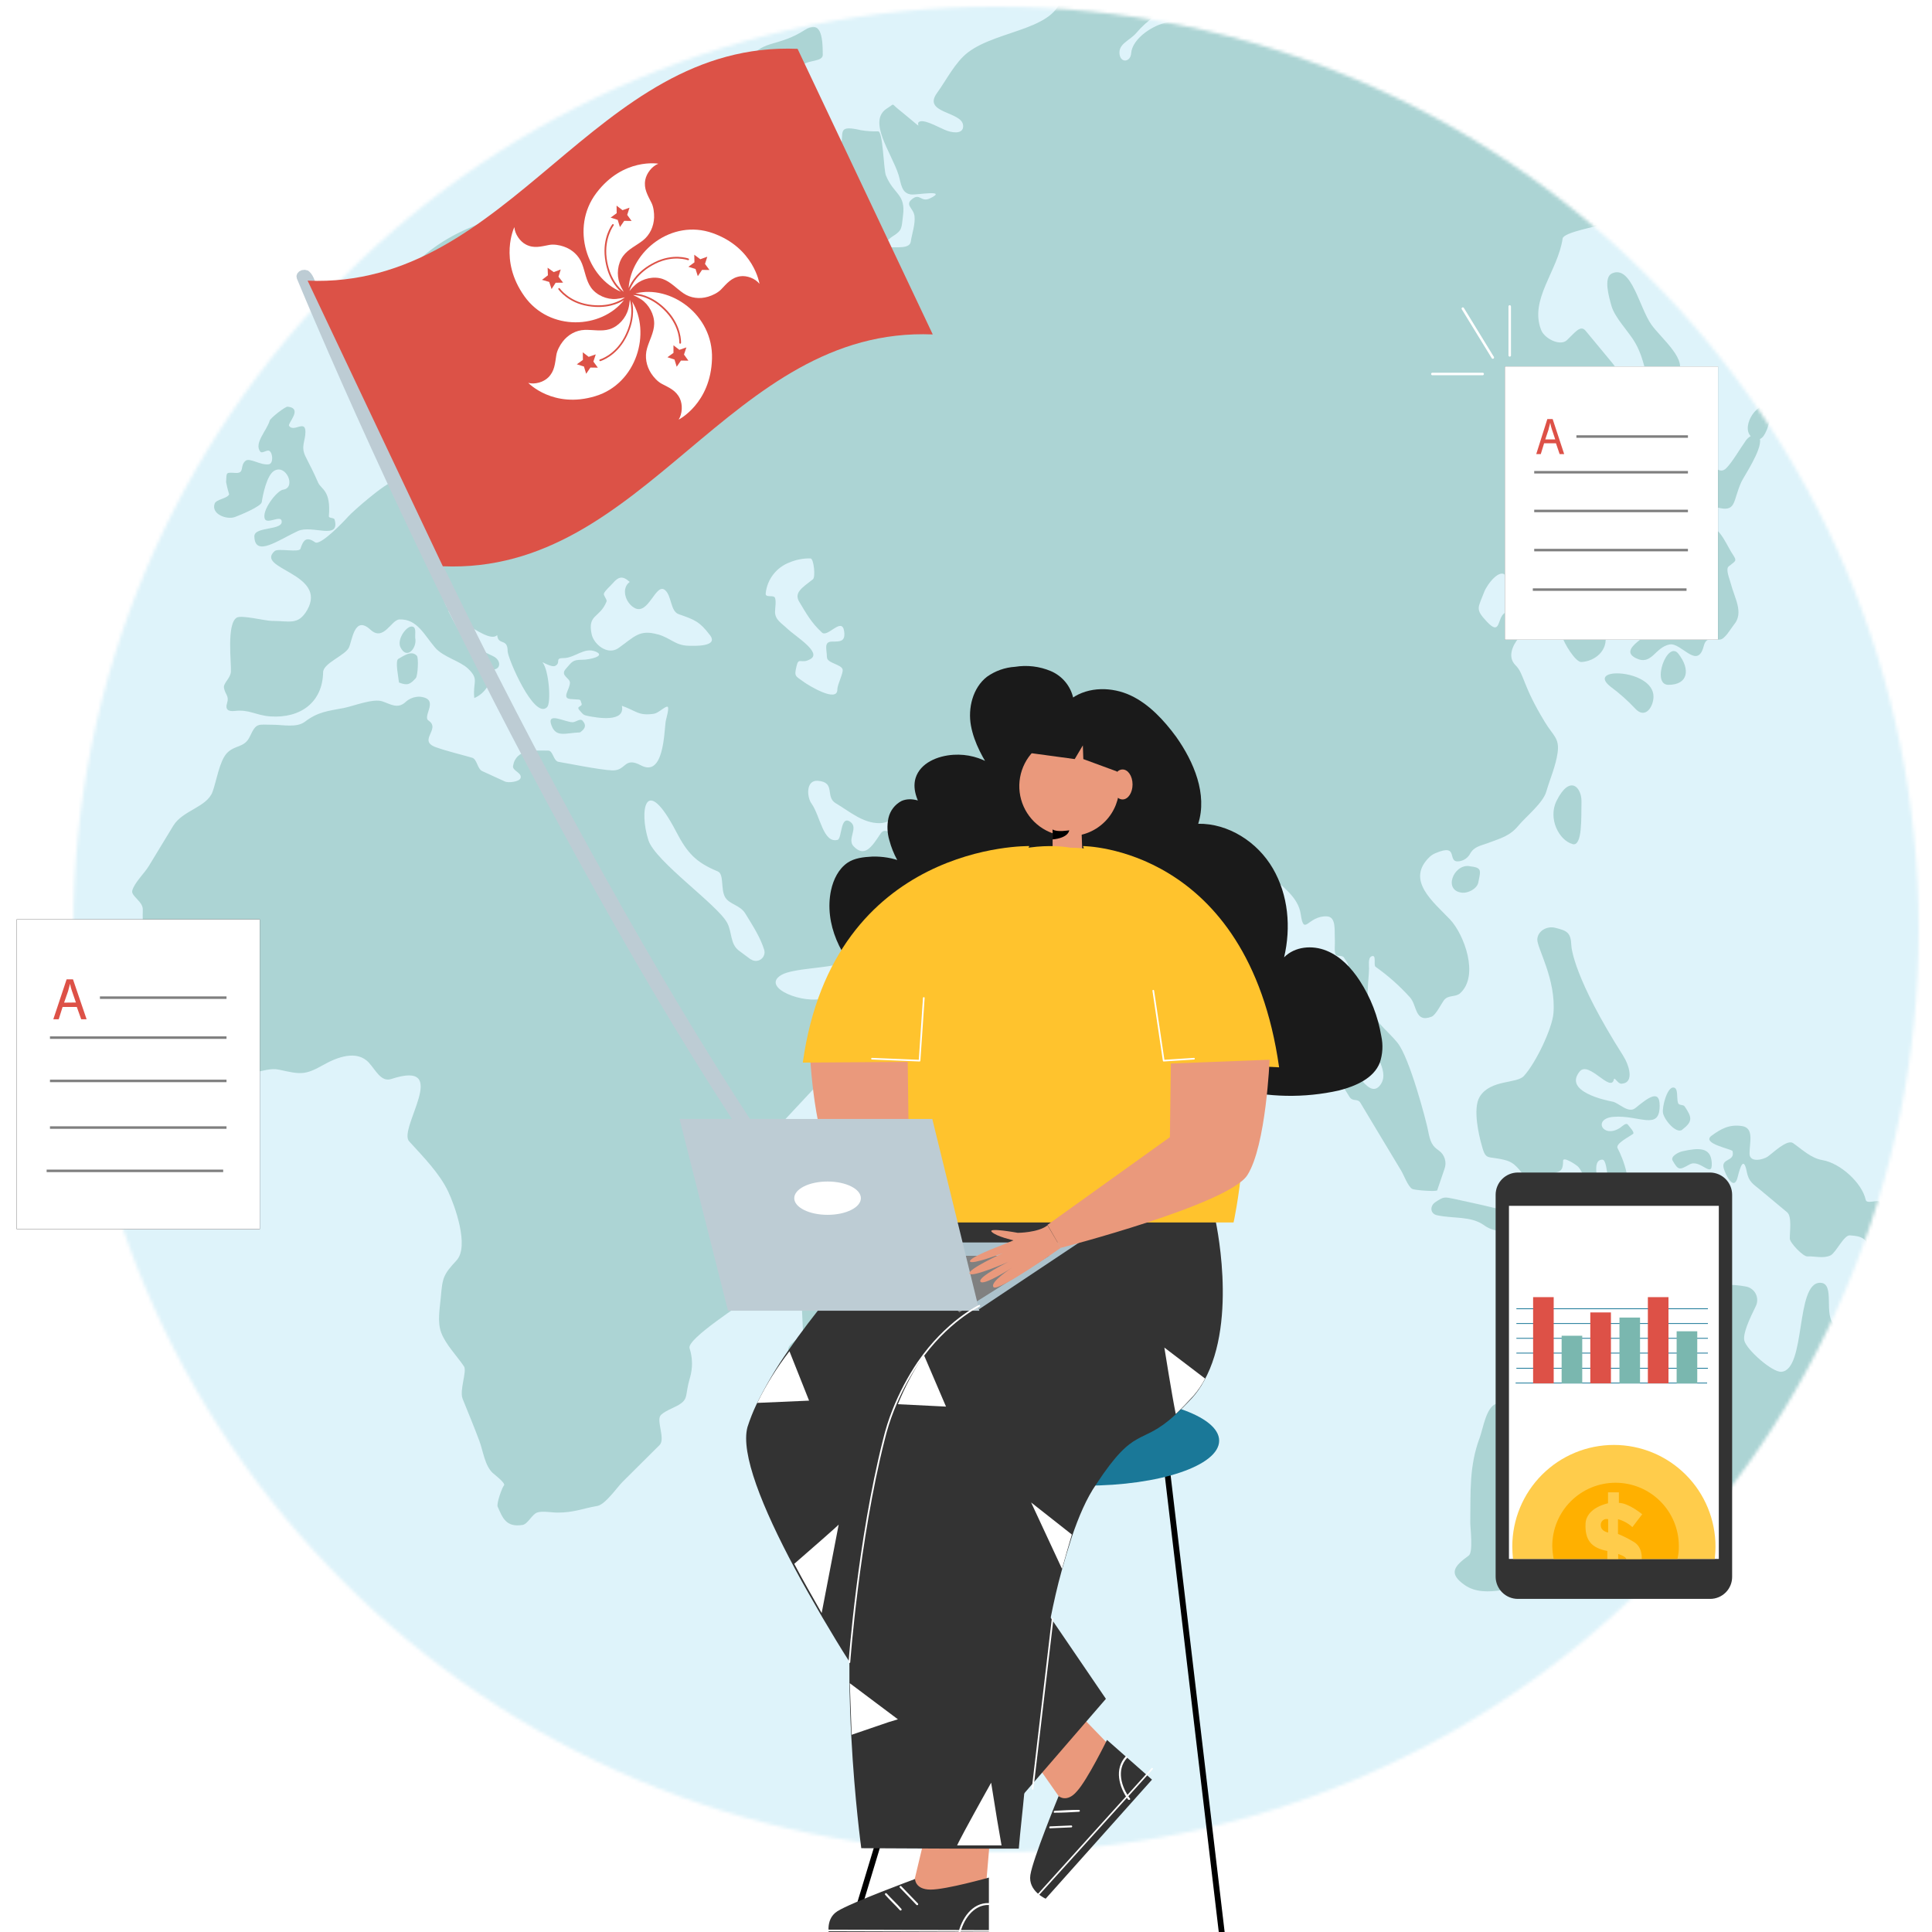 <svg xmlns="http://www.w3.org/2000/svg" width="580" height="580" viewBox="0 0 580 580" fill="none"><g clip-path="url(#clip0_5822_23963)"><g clip-path="url(#clip1_5822_23963)"><mask id="mask0_5822_23963" style="mask-type:alpha" maskUnits="userSpaceOnUse" x="22" y="2" width="554" height="554"><path d="M299 556C451.983 556 576 431.983 576 279C576 126.017 451.983 2 299 2C146.017 2 22 126.017 22 279C22 431.983 146.017 556 299 556Z" fill="#DEF3FA"></path></mask><g mask="url(#mask0_5822_23963)"><path d="M666 -28H-314V582H666V-28Z" fill="#DEF3FA"></path><path opacity="0.5" d="M572.1 379.07C568.86 376.41 567.32 375.21 565.67 371.44C565.33 370.66 563.56 368.01 564.49 367.55C566.08 366.77 567.12 366.96 566.34 365.27C565.88 364.27 565.14 361.36 564.24 360.74C563.34 360.12 560.4 361.57 560.09 360.17C558.99 355.12 552.47 349.17 547.09 348.27C543.7 347.7 541.09 345.13 538.29 343.17C536.49 341.93 532.29 346.11 530.64 347.25C529.4 348.1 525.25 349.2 525.22 346.32C525.22 342.93 526.67 338.61 522.93 338.05C519.19 337.49 516.71 338.84 513.82 340.95C510.61 343.3 519.95 344.95 520.12 345.56C520.94 348.85 516.58 347.56 517.48 350.78C518.01 352.64 520.56 357.91 521.68 353.3C522.38 350.41 523.46 346.96 524.39 351.75C525 354.85 526.24 355.38 528.73 357.45L536.5 363.93C538.03 365.2 537.25 369.93 537.32 371.87C537.37 373.13 541.32 377.25 542.55 377.18C544.84 377.07 547.39 377.91 549.55 376.87C551.17 376.06 553.55 370.75 555.33 370.87C558.98 371.05 560.71 371.87 561.17 375.67C561.67 379.86 561.11 380.67 564.74 382.58C568.37 384.49 570.37 386.58 574.28 385.17C577.4 384.07 573.16 379.9 572.16 379.08L572.1 379.07Z" fill="#7AB7AF"></path><path opacity="0.5" d="M561.44 441.12C561.57 440.32 563.27 440.37 563.63 439.65C566.11 434.79 560.29 429.29 558.63 424.1C558.08 422.38 554.37 421.99 553.53 420.41C552.69 418.83 553.94 413.85 553.79 412.91C553.454 411.339 553.297 409.736 553.32 408.13C553.82 399.13 554.2 400.21 550.73 397.62C547.26 395.03 551.13 385.1 546.41 385.1C538.9 385.1 542.25 411.17 534.8 411.82C532.06 412.05 524.37 405.21 523.67 402.5C523.14 400.4 525.24 395.89 527.1 392.12C527.387 391.544 527.535 390.909 527.532 390.266C527.53 389.622 527.377 388.988 527.085 388.415C526.793 387.841 526.372 387.344 525.853 386.963C525.335 386.582 524.734 386.327 524.1 386.22C519.811 385.39 515.385 385.61 511.2 386.86C506.99 388.03 506.09 387.58 504.7 391.61C503.09 396.26 502.7 401.42 498.76 398.49C496.93 397.13 500.36 392.74 498.34 391.68C490.62 387.68 483.46 400.74 476.02 405.27C475.14 405.81 475.89 408.43 475.97 409.34C476.13 411.41 474.74 412.6 473.56 414.34C472.5 415.87 465.95 414.59 463.56 415.59L449 421.49C446.1 422.68 445.24 428.86 444.22 431.6C441.01 440.18 441.52 447.85 441.39 457.1C441.39 458.7 442.31 465.99 440.93 466.99C436.51 470.21 434.72 472.35 439.73 475.85C446.1 480.3 455.73 475.48 463.51 475.48C468.22 475.48 466.36 471.21 472.19 470.88C477.04 470.584 481.815 469.532 486.34 467.76C492.46 465.13 495.12 483.17 498.23 481C499.235 480.218 500.396 479.661 501.634 479.366C502.873 479.071 504.16 479.045 505.41 479.29C510.41 480.5 500.32 483.15 500.27 485.6C500.18 489.54 503.92 484.38 507.04 486.78C509.38 488.58 503.25 500.88 507.73 499.95C510.94 499.28 512.73 503.62 514.07 505.18C514.3 505.45 515.07 505.69 515.2 506.01C515.98 508.12 513.5 512.54 513.2 514.75C512.97 516.38 512.85 520.48 513.66 521.29C514.31 521.94 521.44 519.77 522.34 519.21C527.53 515.9 525.88 508.44 528.65 506.49C530.81 504.98 534.52 506.03 536.09 504.96C539.25 502.81 543.09 494.64 544.59 492.26C547.77 487.11 548.51 483.86 554.33 482.39C557.23 481.66 561.26 470.39 562.69 467.73C565.19 463.11 565.5 458.61 566.33 453.37C567.33 447.23 560.43 447.37 561.43 441.13L561.44 441.12Z" fill="#7AB7AF"></path><path opacity="0.5" d="M431.38 357.56L433.69 350.78C434.018 349.818 434.027 348.776 433.715 347.808C433.404 346.841 432.788 346 431.96 345.41C429.96 344.03 429.36 342.9 428.68 339.24C428.21 336.76 423.2 317.55 419.53 313.04C416.83 309.72 413.98 307.81 411.9 304.04C409.71 300.04 410.9 295.2 411 290.71C411 289.96 410.67 287.64 411.65 287.14C413.41 286.24 412.23 289.74 412.96 290.24C416.725 292.902 420.183 295.974 423.27 299.4C425.47 301.76 424.68 307.21 429.79 305.21C431.03 304.72 432.68 301.35 433.49 300.27C434.75 298.6 436.96 299.43 438.34 298.18C444.16 292.9 439.53 280.54 435.34 276.06C430.34 270.76 421.74 264.18 429.34 257.11C429.827 256.688 430.381 256.35 430.98 256.11C438.28 253.01 434.15 259.11 438.05 258.56C438.738 258.468 439.396 258.215 439.967 257.82C440.539 257.426 441.01 256.901 441.34 256.29C442.51 254.14 444.55 253.89 446.67 253.1C450.67 251.58 453.21 251.03 455.88 247.82C458.11 245.15 463.22 241.05 464.19 237.69C465.29 233.9 467.09 229.84 467.61 225.93C468.2 221.59 466.31 220.93 463.79 216.78C456.96 205.6 457.62 202.34 454.96 199.7C452.51 197.27 454.04 193.8 455.9 191.54C456.691 190.567 457.617 189.712 458.65 189C459.115 188.65 459.463 188.168 459.649 187.617C459.834 187.065 459.848 186.47 459.689 185.911C459.53 185.351 459.205 184.853 458.757 184.481C458.309 184.11 457.759 183.883 457.18 183.83C454.88 183.63 452.35 183.5 451.54 184.14C449.44 185.8 450.49 191.03 446.36 186.62C442.79 182.81 443.7 182.62 445.57 177.7C446.51 175.25 450.45 170.32 452.1 172.95C453.54 175.23 451.46 184.53 456.03 179.95C457.3 178.68 459.11 175.77 461.27 176.13C464.27 176.62 463.4 180.82 463.6 183.13C463.83 185.7 466.6 183.65 468.4 184.57C472.31 186.57 468.4 188.99 468.93 190.92C469.46 193.05 473.01 198.84 474.73 198.74C478.83 198.53 482.88 195.23 481.88 190.54C481.41 188.38 481.56 185.08 479.3 184.09C477.184 183.17 475.347 181.711 473.97 179.86C471.97 177.2 471.84 177.95 471.97 174.98C472.05 172.35 475.62 171.13 475.74 168.98C475.74 168.35 474.52 166.78 474.22 166.24C473.71 165.33 474.82 165.04 475.01 164.06C475.45 161.82 474.58 158.51 476.84 158.11C487.14 156.3 487.56 150.69 488.96 146.59C491.26 139.9 490.51 132.48 490.72 125.46C490.85 121.27 486.65 112.14 484.01 108.96C481.37 105.78 478.65 102.52 476.01 99.3C474.46 97.42 472.84 99.83 470.39 102.13C468.39 104.01 463.72 101.69 462.69 99.13C459.01 89.96 467.69 81.4 469.11 71.6C469.39 69.74 479.61 67.93 481.63 67.31C483.49 66.75 485.38 65.01 487.02 63.98C488.66 62.95 492.19 61.53 492.97 63.38C494.02 65.85 492.1 68.69 494.4 68.94C499.79 69.53 501.06 66.52 504.8 62.51C508.54 58.5 501.71 60.82 498.9 56.22C495.41 50.48 499.61 38.5 506.07 40.22C508.31 40.83 506.73 45.94 509.07 46.62C513.43 47.87 512.93 47.35 515.36 43.51C517.55 40.05 516.96 39.97 515.08 36.28C513.2 32.59 518.76 31.23 519.65 32.95C521.1 35.75 518.91 39.38 519.07 42.29C519.29 46.42 511.3 67.05 511.6 71.29C511.75 73.43 510.33 77.73 511.53 79.5C513.74 82.71 515.93 85.93 518.14 89.13C522.2 95.06 525.97 108.31 531.81 103.92C535.54 101.13 531.95 94.6 532.02 89.92C532.02 88.55 531.52 85.7 532.11 84.43C532.9 82.71 535.91 82.57 534.95 80.43C534.35 79.13 531.69 75.29 531.95 73.92C532.27 72.32 535.63 71.69 534.35 70C532.88 68 530.7 64.74 528.81 62.51C526.772 59.983 525.225 57.097 524.25 54C523.02 49.74 523.33 49.85 527.5 48.76L532.24 47.53C533.36 47.23 532.39 44.21 533.1 43.46C535.53 40.84 537.83 46.06 539.91 45.46C549.42 42.55 547.42 29.87 556.79 21.19C561.04 17.19 557.32 15.52 551.62 14.45C548.33 13.83 543.13 11.27 542.86 7.99C542.59 4.71 547.06 4.68 545.73 1.67C544.63 -0.83 541.38 -6.61 545.03 -5.83C553.73 -3.98 558.22 1.57 566.62 2.34C567.32 2.4 568.02 -1.57 568.23 -2.31C568.54 -3.37 565.34 -5.71 564.61 -6.45C562.7 -8.38 570.01 -12.75 569.28 -15.11C568.08 -18.94 561.69 -17.78 557.89 -19.11C554.09 -20.44 556.37 -14.56 552.61 -14.18C546.17 -13.55 545.51 -19.8 539.3 -21.95C534.96 -23.45 529.3 -26.84 524.63 -26.02L505.14 -22.7C503.03 -22.34 500.45 -20.44 501.47 -18.04C503.23 -13.85 510.84 -15.12 505.47 -11.93C502.41 -10.13 499.27 -15.6 495.89 -14.29L480.73 -8.38C479.54 -7.92 478.8 -11.13 478.36 -12.06C477.12 -14.7 477.36 -14.58 474.54 -14.58C469.37 -14.58 465.13 -15.91 461.54 -12.09C457.54 -7.83 457.07 -8.88 451.3 -10.17C447.96 -10.93 441.72 -13.72 438.3 -13.04L423.57 -10.04C418.36 -8.98 413.77 -6.91 416.74 -2.33C418.19 -0.11 419.74 -1.42 419.64 0.83C419.55 2.26 417.45 1.83 416.18 1.99C411.31 2.53 404.46 -0.33 401.56 3.63C400.48 5.11 403.93 7.73 402.64 9.04C399.28 12.49 390.52 10.9 388.4 6.57C387.15 4.01 393.84 1.51 392.4 -0.97C388.8 -7.34 373.7 -6.62 372.13 0.72C371.982 1.69 372.146 2.682 372.599 3.552C373.052 4.422 373.77 5.125 374.65 5.56C375.88 6.27 372.72 7.23 372.17 7.49C370.1 8.49 370.12 7.74 368.43 6.13C364.18 2.13 355.92 5.8 350.43 6.73C346.22 7.45 339.9 11.53 339.58 16.02C339.4 18.62 336.47 19.02 336.1 16.31C335.68 13.13 339.01 12.31 341.1 9.92C342.706 8.02 344.556 6.339 346.6 4.92C351.04 1.99 350.18 1.04 350.18 -2.7C350.18 -5.57 351.18 -7.18 348.34 -7.96C346.43 -8.49 341.79 -10.78 339.9 -10.17L330.9 -7.26C327.22 -6.07 327.01 -7.64 324.24 -10.48C320.08 -14.75 318.98 -7.42 318.88 -2.56C318.62 9.07 299.88 8.67 290.59 15.73C286.74 18.67 284.12 24.03 281.29 27.93C276.9 33.99 288.59 33.44 289.12 37.51C289.45 40.08 286.64 40.08 284.25 39.23C282.48 38.6 278.2 36.07 276.37 36.42C273.88 36.88 279.29 40.58 269.54 32.66C267.48 30.98 268.67 31.08 266.4 32.47C260.21 36.23 267.62 45.77 269.76 52.52C270.55 55.05 270.54 58.19 273.76 58.4C275.35 58.5 284.57 56.88 279.31 59.5C276.43 60.94 276.25 57.79 273.78 59.8C271.58 61.59 274.2 62.43 274.53 64.8C274.86 67.17 273.75 70.26 273.42 72.54C273.09 74.82 268.95 74.08 266.99 74.27C263.63 74.6 266.78 71.68 267.99 70.95C270.99 69.1 270.61 68.36 271.08 64.8C271.97 58.14 268.32 58.49 265.96 52.67C265.25 50.91 265.1 39.49 263.63 39.44C261.906 39.489 260.181 39.372 258.48 39.09C251.54 37.48 253.24 39.56 252.59 43.09C252.03 46.09 255.22 44.42 251.74 47.39C249.6 49.21 251.18 52.1 251.56 54.72C251.669 55.633 252.013 56.501 252.558 57.241C253.103 57.98 253.831 58.566 254.67 58.94C257.93 60.32 261.08 62.3 258.2 64.23C252.94 67.77 247.31 60.41 241.06 59.23C238.51 58.76 238.71 61.23 237.87 63.42C237.29 65 219.87 67.83 216.87 69.48C215.79 70.07 210.47 72.11 210.4 73.48C210.17 77.85 208.91 82.57 206.46 78.86C205.12 76.86 209.02 71.79 206.38 70.86C201.76 69.23 198.19 66.35 196.48 70.86C195.21 74.26 205 80.96 202.2 83.44C200.92 84.57 199.55 81.62 197.85 81.56C196.58 81.56 195.85 81.76 195.57 82.23C195.66 80.774 195.274 79.328 194.47 78.11C192.06 73.76 186.88 73.11 182.34 71.29C176.44 68.97 174.82 68.09 168.72 69.6C168.58 68.35 166.21 65.66 167.97 65.66C168.9 65.66 169.27 63.98 168.7 63.16C168.44 62.63 145 62.26 128 76.09C119.21 83.22 108.19 103.41 108.7 114.15C108.86 117.58 109.17 125.46 113.07 127.15C117.24 128.97 120.58 119.22 124.07 119.81C125.84 120.11 123.56 123.81 124.69 125.07C126.37 126.97 131.38 138.87 131.69 138.87C136.01 138.87 134.21 135.96 137.58 134.8C142.04 133.26 141.25 132.97 141.15 128.2C141.05 123.72 142.04 124.77 144.3 121.34C146.3 118.28 147.77 116.4 144.55 114.02C141.94 112.11 140.13 110.91 141.06 107.19C141.34 106.06 142.53 104.73 143.12 103.74C144.12 101.99 144.93 103.42 145.99 102.33C147.25 101.04 150.19 97.64 150.19 95.83C150.19 91.97 151.61 91.51 154.55 89.56C155.067 89.249 155.671 89.114 156.271 89.175C156.872 89.237 157.436 89.491 157.88 89.9C159.52 91.52 158.47 91.9 157.88 93.36C156.88 95.88 153.02 98.68 151.18 100.69C147 105.15 150 111.79 154 114.77C157.58 117.45 157.52 116.87 161.6 114.93C164.34 113.681 167.271 112.903 170.27 112.63C169.39 114.52 170.39 115.92 172.34 116.56C170.65 118.12 168.28 117.61 166.17 117.56C162.5 117.42 161.67 117.56 158.56 119.47C156.76 120.57 156.87 122.37 158.35 123.76C160.62 125.91 160.35 126.89 160.45 130.07C159.775 130.205 159.082 130.225 158.4 130.13C159.67 125.61 151.15 125.82 150.14 130.66C149.84 132.13 153.99 142.89 147.65 141.07C148.18 140.39 137.1 144.53 135.65 144.55C134.2 144.57 132.21 141.55 130.09 141.55C127.36 141.55 125.93 144.55 123.69 141C122.13 138.54 123.69 136 125.19 134.25C126.19 133.12 124.87 127.18 123.66 126.65C121.16 125.56 119.07 129.59 117.66 131.18C115.88 133.18 116.72 136.01 117.59 138.26C117.95 139.21 120.34 144.14 118.39 144.44C115.66 144.87 105.66 153.76 104.52 155.08C103.38 156.4 96.19 163.93 94.59 162.8C92 160.97 91.05 162.07 90.2 164.74C89.8 165.98 83.51 164.51 82.47 165.43C76.37 170.79 98.47 172.1 92.22 183.14C89.51 187.78 87 186.4 81.66 186.4C79.66 186.4 72.6 184.58 71.1 185.4C67.95 187.23 69.5 199.22 69.32 201.68C69.17 203.68 66.97 205.08 67.24 206.51C67.62 208.58 68.86 208.89 68.17 211.07C67.59 212.87 68.36 213.68 70.5 213.43C74.9 212.92 76.85 214.78 81.18 215.07C90.29 215.69 96.84 210.77 97 201.82C97.05 199.07 103.54 196.82 104.74 194.42C105.74 192.33 106.37 184.56 111.19 189.02C115.19 192.73 117.45 186.02 119.92 185.96C125.23 185.77 127.29 190.54 130.66 194.46C133.03 197.21 138.12 198.46 140.46 200.68C144.01 204.03 141.85 204.68 142.39 209.55C145.59 208.22 148.15 204.55 146.96 200.95C150.52 201.6 150.73 198.21 147.96 196.95C144.54 195.32 142.05 194.19 139.39 191.58C138.39 190.58 136.18 186.75 134.55 183.34C135.48 183.76 136.81 182.81 137.84 182.74C139.84 182.62 138.7 187.02 140.58 187.89C142.77 188.89 147.47 192.46 149.26 190.67C149.56 193.9 152.4 191.44 152.4 195.49C152.4 197.59 160.4 216.25 164.25 212.28C165.51 210.99 164.8 201.28 162.9 198.89C162.6 198.51 165.57 200.47 166.69 199.89C168.5 198.98 166.43 197.54 169.07 197.57C172.7 197.57 175.4 194.08 178.95 195.67C181.89 196.98 176.95 198.07 174.74 198.07C171.88 198.07 171.74 198.65 169.83 200.84C168.1 202.79 171.1 203.53 171.1 204.94C171.1 206.94 168.49 209.61 171.25 209.85C174.71 210.16 174.04 209.68 174.59 211.21C174.96 212.21 172.82 211.92 173.96 213.21C175.1 214.5 175.09 214.66 176.55 214.95C179.17 215.47 187.78 217.02 186.69 211.88C190.99 213.38 191.69 215.01 196.39 214.26C197.62 214.07 199.74 211.95 200.39 212.16C201.04 212.37 199.97 215.73 199.83 216.67C199.37 220.03 199.24 233.4 192.42 229.77C187.29 227.04 188.06 231.42 183.81 231.28C180.09 231.15 169.35 228.96 167.72 228.72C166.09 228.48 166.07 225.34 164.58 225.34C160.58 225.34 154.91 224.67 154.02 229.95C153.77 231.42 156.76 231.95 156.28 233.57C155.93 234.72 152.61 235.08 151.62 234.63L144.74 231.48C143.32 230.83 143.2 227.89 141.74 227.48C138.13 226.43 134.33 225.55 130.87 224.33C125.29 222.33 132.45 218.86 128.65 216.33C126.65 214.97 132.25 209.78 126.01 209.15C124.447 209.119 122.931 209.684 121.77 210.73C119.4 212.98 117.13 211.33 114.77 210.55C111.97 209.61 106.04 212 103.2 212.55C98.33 213.46 95.41 213.72 91.52 216.68C89.09 218.53 84.97 217.58 82.02 217.58C77.33 217.58 77.02 216.84 75.02 221.08C73.41 224.6 70.47 223.56 68.09 226.13C65.87 228.54 64.95 234.62 63.81 237.71C62.09 242.36 54.81 243.27 52.02 247.9C49.593 251.9 47.153 255.917 44.7 259.95C43.37 262.17 40.3 265.03 39.7 267.4C39.31 269.04 42.96 270.61 42.87 273.1C42.72 277.19 43.27 282.01 42.39 286C42.11 287.28 40.89 288.53 40.63 290.07C40.44 291.07 41.33 291.27 42.17 291.88C43.32 292.7 42.09 292.88 42.56 293.88C42.94 294.71 44.21 298.81 44.85 300.15C47.255 305.157 50.588 309.663 54.67 313.43C57.25 315.93 59 318.04 62.4 319.62C74.33 325.16 78.67 320.03 83.75 321.12C90.06 322.48 91.38 322.93 97.07 319.7C101.19 317.36 107.2 315.08 110.78 319.07C112.78 321.24 114.4 324.94 117.47 323.92C135.76 317.92 119.39 338.86 122.83 342.63C127.31 347.55 132.01 352.32 134.58 357.79C136.48 361.79 140.99 374.15 137.05 378.39C133.11 382.63 132.84 383.54 132.34 389.39C132.06 392.69 131.22 396.76 132.46 400.08C133.77 403.58 137.18 407.08 139.28 410.18C140.28 411.68 137.85 417.35 138.89 419.95C140.57 424.14 142.32 428.3 143.89 432.52C145.02 435.52 145.52 439.93 147.89 442.17C148.51 442.74 151.89 445.27 151.3 445.92C150.71 446.57 149.01 451.41 149.4 452.3C150.87 455.61 151.86 458.58 156.85 457.8C158.44 457.56 159.68 454.67 161.21 454.09C162.74 453.51 165.69 454.09 167.32 454.09C172.32 454.09 174.56 452.94 179.32 452.09C181.72 451.67 185.24 446.52 186.89 444.87L198.02 433.8C199.74 432.08 197.21 426.95 198.17 425.13C198.83 423.88 202.51 422.52 203.72 421.78C206.84 419.89 205.53 418.92 207.14 413.58C207.986 410.687 207.94 407.607 207.01 404.74C206.13 401.89 223.3 391.13 225.01 389.52C228.43 386.24 226.88 382.79 226.5 378.11C225.93 370.84 221.42 365.82 221.21 358.28C221.03 352.28 226.31 346.1 229.66 342.52L250.06 320.67C254.63 315.77 258.92 309.13 259.22 302.13C259.61 293.29 253.22 297.65 247.57 299.6C241.44 301.7 228.14 296.49 234.57 292.69C237.93 290.69 248.68 290.63 251.86 289.33C253.77 288.55 261.86 286.33 263.22 284.71C264.58 283.09 261.89 281.47 265 281.35C266.17 281.35 268.92 281.84 269.64 280.77C273.11 275.59 281.81 267.09 281.81 260.77C281.81 257.27 276.09 255.91 273.22 254.39C269.68 252.51 266.22 247.47 264.36 250.25C261.72 254.25 259.56 257.56 256.23 254.04C254.23 251.91 257.79 248.54 255.3 246.75C252.21 244.53 252.83 251.75 251.44 252.14C247.11 253.24 246.23 244.88 243.63 241.25C242.18 239.25 241.9 234.13 245.51 234.4C251 234.81 247.63 239.19 250.87 241.12C255.11 243.64 259.02 247.12 264.01 247.12C269 247.12 269.2 241.7 272.12 248.4C272.85 250.06 283.31 250.57 285.39 250.62C288.7 250.71 293.27 249.45 297.19 249.45C301.69 249.45 303.73 256.17 308.09 256.6C309.39 256.72 311.77 254.69 312.8 255.96C313.83 257.23 309.67 256.96 309.13 258.75C308.13 262.08 311.13 263.67 314.37 264.75C318.16 265.99 319.8 263.86 321.06 260.34C321.99 257.72 323.53 263.15 322.33 265.16C321.748 266.158 321.427 267.287 321.395 268.442C321.364 269.597 321.623 270.742 322.15 271.77C327.423 282.71 332.693 293.653 337.96 304.6C338.378 305.479 339.037 306.221 339.86 306.741C340.683 307.261 341.636 307.537 342.61 307.537C343.583 307.537 344.537 307.261 345.36 306.741C346.183 306.221 346.841 305.479 347.26 304.6C348.1 302.72 348.61 300.1 349.95 295.6C350.9 291.941 350.9 288.099 349.95 284.44C349.07 280.44 355.1 276.44 357.65 273.69C360.2 270.94 367.48 265.75 367.48 261.63C367.48 254.84 372.24 260.75 376.56 259.53C378.63 258.94 379.64 255.34 380.11 259.73C380.34 261.87 380.03 261.54 381.28 262.73C384.85 266.1 389.76 269.26 390.49 274.45C391.49 281.29 392.57 274.91 398.26 275.09C401.26 275.18 400.56 279.39 400.74 282.34C400.8 283.34 400.49 285.72 400.99 286.61C401.32 287.23 402.99 286.61 403.51 287.54C404.03 288.47 405.29 289.77 404.61 290.72C404.15 291.36 402.42 293 402.88 293.72C404.39 296.13 406.59 298.16 405.93 301C405.12 304.46 403.82 303.89 405.15 307.7C405.8 309.58 408.42 310.24 409.57 311.7C412.91 316.03 417.57 322.35 414.04 326.11C410.51 329.87 405.97 319.11 401.93 315.65C401.601 315.366 401.19 315.197 400.757 315.168C400.324 315.138 399.893 315.251 399.529 315.488C399.166 315.725 398.889 316.074 398.741 316.482C398.593 316.89 398.582 317.335 398.71 317.75C399.84 321.75 402.65 325.11 405.04 329.15C406.1 330.94 407.52 329.59 408.42 331.09C410.3 334.217 412.176 337.347 414.05 340.48L420.67 351.48C421.41 352.72 422.67 356.12 423.91 356.89C424.65 357.34 431.22 357.79 431.37 357.35L431.38 357.56ZM134.09 182.27C132.45 178.62 131.79 175.99 134.66 178.98C135.06 179.4 134.29 181.22 134.09 182.27ZM170.51 272.45C170.39 272.35 170.51 272.45 170.51 272.45V272.45ZM173.51 82.78C177.09 83.5 192.93 87.78 195.43 83.1C195.26 84.78 196.36 87.6 194.67 90.41C192.98 93.22 188.09 90.22 184.8 90.12C185.62 91.2 188.97 94.37 188.4 95.59C187.26 98.03 182.4 94.99 181.13 94.1C179.13 92.65 180.99 88.25 179.57 86.44C178.15 84.63 173.17 85.95 173.51 82.79V82.78ZM197.51 190.47C191.94 188.86 190.45 191.18 185.69 194.54C182.39 196.88 178.25 193.38 177.62 190.42C176.32 184.32 180 185.7 182.09 180.58C182.33 179.99 181.09 178.78 181.29 178.19C181.71 177.19 183.16 176.03 183.87 175.19C185.6 173.19 186.8 172.66 189.05 174.7C186.38 176.64 187.77 181 190.47 182.5C194.77 184.89 196.89 174.56 199.75 177.24C201.68 179.06 201.28 183.51 203.75 184.38C208.64 186.08 210.01 186.6 213.12 190.65C215.88 194.25 208.27 193.9 206.67 193.86C202.67 193.75 201.39 191.56 197.51 190.44V190.47ZM225.34 288L221.82 285.38C219.15 283.38 219.82 279.87 218.3 277.04C215.45 271.66 196.7 258.59 194.66 252.25C191.83 243.46 193.66 231.78 203.02 249.72C206.32 256.05 208.87 258.86 215.47 261.6C217.47 262.43 216.26 267.01 217.73 269.41C219.01 271.51 222.14 271.68 223.73 274.21C226.13 278.14 228.24 281.37 229.42 285.14C229.571 285.658 229.558 286.211 229.381 286.721C229.204 287.231 228.873 287.674 228.433 287.987C227.993 288.3 227.467 288.469 226.927 288.47C226.387 288.47 225.86 288.303 225.42 287.99L225.34 288ZM248.27 197.34C248.27 199.06 252.51 199.43 252.95 200.92C253.27 202.01 251.38 205.42 251.38 207.01C251.38 211.13 242.52 205.61 241.38 204.78C238.71 202.83 238.38 203.16 239.13 199.96C239.8 197.08 240.44 199.53 243.33 197.84C246.78 195.84 238.73 191.01 236.33 188.71C234.67 187.1 232.67 186.07 232.67 183.71C232.67 182.56 233.06 180.59 232.67 179.51C232.28 178.43 229.67 179.63 229.87 178.1C230.088 176.039 230.877 174.081 232.147 172.443C233.417 170.806 235.118 169.555 237.06 168.83C239.036 167.998 241.166 167.592 243.31 167.64C244.31 167.64 244.89 173.25 244.04 173.91C240.69 176.51 238.32 177.96 239.94 180.66C242.12 184.28 243.55 186.92 246.76 189.9C248.48 191.5 252.76 185.04 253.42 189.5C253.85 192.63 252.27 192.61 249.82 192.61C247.17 192.61 248.25 195 248.25 197.34H248.27Z" fill="#7AB7AF"></path><path opacity="0.5" d="M507.25 349.56C510.43 347.81 514.15 354.08 513.88 349.07C513.62 344.24 509.8 344.58 505.04 345.63C503.95 345.87 501.39 347.14 502.14 348.43C503.9 351.46 504.19 351.24 507.25 349.56Z" fill="#7AB7AF"></path><path opacity="0.5" d="M453.72 370.92C456.61 373.35 460.72 373.55 461.98 371.37C462.151 371.934 462.47 372.441 462.905 372.839C463.339 373.237 463.873 373.51 464.45 373.63C466.19 373.9 467.75 372.37 469.45 371.75C470.33 371.41 471.55 372.32 472.45 372.51C471.758 372.947 471.263 373.635 471.07 374.43C469.91 378.52 477.26 381.82 479.28 378.09C479.725 377.311 479.843 376.387 479.61 375.52C483.31 376.15 487.42 374.23 486.97 370.35C486.48 366.1 473.55 367.96 474.71 372C474.424 371.975 474.136 371.975 473.85 372C475.1 371 474.36 369.71 473.57 368.51C472.78 367.31 469.72 366.86 468.91 368.04C468.3 368.93 470.41 370.58 469.58 371.28C466.58 373.79 463.52 368.23 462.35 369.85C462.364 369.644 462.364 369.437 462.35 369.23C461.75 365.23 455.35 364.23 451.65 363.34C446.65 362.13 441.65 361 436.65 359.94C433.58 359.3 433.44 359.19 430.84 360.94C429.27 362.02 429.26 364.34 431.4 364.82C436.1 365.88 441.6 364.98 445.52 367.82C449.05 370.35 451.2 368.74 453.78 370.9L453.72 370.92Z" fill="#7AB7AF"></path><path opacity="0.5" d="M486.38 376.06C486.25 378.78 489.11 378.82 490.69 377.78C494.32 375.38 498.18 378.14 500.09 374.21C501.88 370.52 494.71 369.11 491.15 372.08C490.46 372.66 486.43 375.2 486.38 376.08V376.06Z" fill="#7AB7AF"></path><path opacity="0.5" d="M576.65 348.46C571.65 348.35 581.92 353.16 580.17 355.93C578.3 358.93 578.17 358.39 576.27 359.59C573.58 361.33 568.51 359.37 568.93 363.19C569.25 366.13 573.85 365.53 576.55 364.71C580.55 363.49 577.45 358.52 581.02 358.1C582.69 357.91 583.16 360.61 584.17 359.16C587.37 354.59 582.1 348.59 576.65 348.46Z" fill="#7AB7AF"></path><path opacity="0.5" d="M505 339.15C508.3 336.62 507.92 335.4 505.74 332.15C505.31 331.51 503.98 331.96 503.74 331.07C503.27 329.54 503.93 326.55 502.34 326.48C500.48 326.39 498.93 332.32 499.24 334.09C499.6 336.2 503.24 340.5 505.03 339.15H505Z" fill="#7AB7AF"></path><path opacity="0.5" d="M481 348.14C483.28 348.04 481.78 361.14 486.34 359.26C491.17 357.26 487.05 347.32 485.61 344.7C484.87 343.36 489.08 341.27 490.23 340.43C490.86 339.98 489.14 338.25 488.77 337.72C488.15 336.84 487.06 338.13 486.31 338.61C481.14 341.91 478.05 335.77 484.43 335.28C492.11 334.69 498.29 339.6 498.24 331.88C498.24 326.88 494.75 329.55 490.96 332.64C488.83 334.38 486.04 331.11 484.12 330.73C481.84 330.29 469.32 327.65 474.23 321.67C476.97 318.32 483.57 328.22 484.51 324.03C484.7 323.19 485.69 325.41 486.78 325.34C490.78 325.11 489.07 319.74 487.24 316.87C472.58 293.79 471.76 284.68 471.72 283.8C471.57 279.97 470.49 279.4 466.78 278.51C464.45 277.95 461.64 279.44 461.51 281.99C461.38 284.54 467.22 294.04 466.35 304.25C465.97 308.72 461.14 319.02 457.47 323.03C455.3 325.39 447.47 324.03 444.24 329.22C441.98 332.84 444.17 341.36 444.59 342.97C446.1 348.79 446.16 346.81 451.75 348.24C454.97 349.06 455.75 350.89 458.62 354.18C459.75 355.47 462.23 354.18 463.71 353.34C467.48 351.09 469.25 352.91 469.25 348.46C469.25 347.04 473.44 349.8 473.89 350.39C476.76 354.11 474.21 354.24 474.21 358.39C474.21 360.09 479.64 360.18 479.83 358.56C480.22 355.08 477.51 348.29 481 348.13V348.14Z" fill="#7AB7AF"></path><path opacity="0.5" d="M441 260C436.32 259.47 433.16 267.45 439 268C440.71 268.16 443.4 266.84 443.79 264.94C444.58 261.09 444.93 260.47 440.98 260.02L441 260Z" fill="#7AB7AF"></path><path opacity="0.5" d="M472.07 253.41C475.13 254.25 474.66 245.17 474.77 240.7C474.88 236.5 471.37 232.3 467.31 240.38C464.62 245.74 468.07 252.3 472.07 253.38V253.41Z" fill="#7AB7AF"></path><path opacity="0.5" d="M490.86 212.69C493.95 216.06 496.39 212.12 496.39 209.12C496.39 200.81 475.65 200.05 483.56 206.19C486.182 208.131 488.625 210.303 490.86 212.68V212.69Z" fill="#7AB7AF"></path><path opacity="0.5" d="M500.88 205.59C506.82 205.59 507.51 200.95 503.88 196.28C500.57 192 495.61 205.6 500.88 205.59Z" fill="#7AB7AF"></path><path opacity="0.5" d="M516.32 192C517.79 192 519.7 188.55 520.58 187.49C523.58 183.89 520.68 179.49 519.58 175.13C519.29 173.94 517.95 170.86 518.95 170.05C521.09 168.28 521.59 168.57 520.09 166.29C517.87 162.94 515.18 155.11 510.8 159.75C506.66 164.15 509.73 164.69 510.05 169.16C510.2 171.16 512.19 176.16 505.24 177.16C501.53 177.72 503.49 184.24 500.24 186.63C494.24 191.08 485.87 194.94 491.06 197.56C495.89 199.99 496.77 194.29 501.25 193.47C504.74 192.83 509.57 201.18 511.45 194.03C512.18 191.24 513.45 192.03 516.27 192.03L516.32 192Z" fill="#7AB7AF"></path><path opacity="0.5" d="M531.71 125.13C532.02 124.27 532.48 122.71 531.71 122.21C527.87 119.7 522.59 127.83 525.57 130.93C524.986 131.266 524.484 131.727 524.1 132.28C522.38 134.69 520.04 138.78 518.18 140.61C514.82 143.91 510.67 133.74 507.81 131.49C508.523 130.634 509.05 129.64 509.36 128.57C510.57 125.07 497.36 118.22 503.25 112.57C507.45 108.57 498.73 101.66 495.75 97.45C492.1 92.28 489.75 79.45 483.93 82.08C481.31 83.29 483 89.08 483.79 91.88C484.79 95.26 488.47 99.1 490.37 102.05C494.04 107.71 493.91 114.05 496.95 119.79C498.2 122.16 501.95 130.84 505.34 132.14C503.66 134.68 506.63 139.79 506.55 143.32C506.46 147.32 500.91 149.2 503.99 153.44C506.27 156.57 510.48 162.59 512.93 155.71C513.7 153.53 506.34 150.9 508.04 148.71C509.74 146.52 513.41 151.76 515.22 152.26C521.44 154 520.08 150.58 522.76 144.7C523.54 142.99 529.01 135 528.34 131.8C530.1 131.05 530.85 127.63 531.71 125.15V125.13Z" fill="#7AB7AF"></path><path opacity="0.5" d="M534.09 107.34C532.34 103.27 527.09 107.64 528 111.23C526.34 112.07 525.73 115.44 527.2 118.39C529.37 122.78 532.2 115.39 531.45 112.8C533.21 111.7 534.75 108.9 534.08 107.34H534.09Z" fill="#7AB7AF"></path><path opacity="0.5" d="M578.48 5.13C580.29 4.92 582.24 7.9 583.67 6.78C587.33 3.95 584.24 -2.61 577.52 -0.92C572.22 0.42 572.26 5.85 578.52 5.13H578.48Z" fill="#7AB7AF"></path><path opacity="0.5" d="M260.76 368.14C257.22 367.3 253.38 380.14 251.76 383.02C249.85 386.39 240.26 382.48 240.6 389.67C240.75 392.94 240.91 396.23 241.05 399.5C241.15 401.5 236.5 403.18 236.62 405.21C236.79 408.21 237.51 411.13 237.14 414.07C236.62 418.18 236.57 424.92 245.95 419.19C249.73 416.88 251.35 414.27 250.48 409.88C249.8 406.47 257.56 397.1 259.33 394.03C260.79 391.5 261.08 391.74 259.05 389.53C256.68 386.96 262.72 385.93 262.81 385.97C267.22 387.72 266.39 369.46 260.81 368.14H260.76Z" fill="#7AB7AF"></path><path opacity="0.5" d="M220.2 50.82C222.84 50.82 226.01 56.73 228.34 52.25C230.67 47.77 228.99 46.46 227.76 42.25C227.18 40.25 228.63 39.54 230.17 35.25C231.02 32.87 229.31 26.75 231.64 25.54C234.942 23.805 238.076 21.766 241 19.45C242.89 17.98 247 18.53 247 16.45C247 10.71 246.36 5.95 241.51 9.06C233.85 13.97 229.24 12.06 225.51 17.13C222.32 21.45 224.24 24.71 222.79 28.71C221.63 31.97 218.03 32.63 217.55 36.06C217.03 39.7 216.03 40.27 213.49 44.06C210.65 48.37 216.25 50.7 220.17 50.74L220.2 50.82Z" fill="#7AB7AF"></path><path opacity="0.5" d="M350.9 303.61C351.201 305.108 351.358 306.632 351.37 308.16C351.29 308.83 349.55 307.63 349.74 308.78L350.31 312.17C351.09 316.86 353.98 316.35 357.42 314.36C359.99 312.88 358.57 308.63 357.77 305.74C357.56 304.99 350.47 298.91 350.9 303.61Z" fill="#7AB7AF"></path><path opacity="0.5" d="M78.18 135.6C78.72 136.27 80.23 134.86 80.91 135.38C81.97 136.17 82.05 139.13 80.74 139.38C78.32 139.8 74.99 137.33 73.74 138.32C71.88 139.81 73.57 142.13 70.74 141.98C67.69 141.82 68.05 141.7 67.88 144.76C68.115 145.992 68.419 147.211 68.79 148.41C68.26 149.68 64.89 149.89 64.44 151.19C63.31 154.41 68.2 156.13 70.58 155.19C72.05 154.64 78.4 152.06 78.58 150.72C78.89 148.64 80.07 142.72 82.26 141.37C85.93 139.13 89 146.47 85 147C83.16 147.22 78.38 153.39 79.54 155.84C80.26 157.36 84.21 154.67 84.54 156.32C85.21 159.4 76.26 157.91 76.36 161.06C76.55 167.42 83.66 162.06 89.45 159.41C93.72 157.47 102.19 162.32 100.45 155.97C100.27 155.34 98.68 155.64 98.73 154.97C99.39 147.1 96.41 146.97 95.48 144.84C94.35 142.22 93.09 139.71 91.78 137.17C90.18 134.06 91.69 132.52 91.69 129.65C91.69 125.86 88.2 129.92 86.77 127.84C86.26 127.1 91.08 122.56 86.35 122.09C85.62 122.02 81.2 125.49 80.98 126.25C80.05 129.38 76.13 133.1 78.18 135.64V135.6Z" fill="#7AB7AF"></path><path opacity="0.5" d="M157.59 123.74C156.83 121.87 152.47 121.04 152.25 123.74C152 126.86 156.79 126.09 157.59 123.74Z" fill="#7AB7AF"></path><path opacity="0.5" d="M119.81 204.91C122.41 205.91 123.13 205.41 124.81 203.6C125.43 202.96 125.72 197.51 125.15 196.88C123.53 195.07 121.07 197.01 119.6 197.78C118.53 198.33 119.68 203.62 119.78 204.91H119.81Z" fill="#7AB7AF"></path><path opacity="0.5" d="M123.9 188.12C122.15 187.61 119.05 191.92 120.22 194.31C122.08 198.12 125.01 194.73 124.71 191.96C124.44 190.68 125.15 188.49 123.9 188.12Z" fill="#7AB7AF"></path><path opacity="0.5" d="M129.23 140.49C130.85 139.28 128.51 133.43 125.68 136.03C121.73 139.65 126.57 142.45 129.23 140.49Z" fill="#7AB7AF"></path><path opacity="0.5" d="M147.07 124.46C143.22 127.46 143.3 127.21 145.25 131.73C148.5 128.57 148.58 128.71 147.07 124.46Z" fill="#7AB7AF"></path><path opacity="0.5" d="M174.13 219.88C175.8 218.69 176.06 217.67 174.89 216.37C174.16 215.54 172.89 216.82 171.89 216.82C169.63 216.82 164.01 213.56 165.54 217.72C166.94 221.55 169.72 220.02 174.18 219.87L174.13 219.88Z" fill="#7AB7AF"></path></g><path d="M515.75 110H451.75V192.06H515.75V110Z" fill="black"></path><path d="M515.75 110H451.75V192.06H515.75V110Z" fill="white"></path><path opacity="0.5" d="M473.25 131.05H506.73" stroke="black" stroke-width="0.75"></path><path d="M463.55 133.08L462.55 136.33H461.19L464.52 125.81H466.12L469.58 136.33H468.22L467.11 133.08H463.55ZM466.89 131.91L465.89 128.91C465.664 128.259 465.497 127.59 465.39 126.91C465.27 127.56 465.02 128.21 464.9 128.91L463.9 131.91H466.89Z" fill="#DD5147"></path><path d="M453.23 92V106.69" stroke="white" stroke-width="0.75" stroke-linecap="round" stroke-linejoin="round"></path><path d="M448.15 107.33L439.15 92.65" stroke="white" stroke-width="0.75" stroke-linecap="round" stroke-linejoin="round"></path><path d="M445.11 112.27H430" stroke="white" stroke-width="0.75" stroke-linecap="round" stroke-linejoin="round"></path><path opacity="0.5" d="M460.58 141.77H506.73" stroke="black" stroke-width="0.75"></path><path opacity="0.5" d="M460.58 153.39H506.73" stroke="black" stroke-width="0.75"></path><path opacity="0.5" d="M460.58 165.14H506.73" stroke="black" stroke-width="0.75"></path><path opacity="0.5" d="M460.16 177H506.31" stroke="black" stroke-width="0.75"></path><path d="M78 276H5V369H78V276Z" fill="black"></path><path d="M78 276H5V369H78V276Z" fill="white"></path><path opacity="0.5" d="M30 299.5H68" stroke="black" stroke-width="0.75"></path><path d="M18.79 302.3L17.62 306H16L20 294H21.91L26 306H24.38L23.06 302.3H18.79ZM22.79 300.96L21.62 297.56C21.354 296.837 21.156 296.09 21.03 295.33C20.88 296.07 20.59 296.82 20.44 297.56L19.24 301L22.79 300.96Z" fill="#DD5147"></path><path d="M6.5 255V272" stroke="white" stroke-width="0.75" stroke-linecap="round" stroke-linejoin="round"></path><path d="M1 273L-9 256" stroke="white" stroke-width="0.75" stroke-linecap="round" stroke-linejoin="round"></path><path opacity="0.5" d="M15 311.5H68" stroke="black" stroke-width="0.75"></path><path opacity="0.5" d="M15 324.5H68" stroke="black" stroke-width="0.75"></path><path opacity="0.5" d="M15 338.5H68" stroke="black" stroke-width="0.75"></path><path opacity="0.5" d="M14 351.5H67" stroke="black" stroke-width="0.75"></path><path d="M513.38 480H455.62C453.862 479.984 452.182 479.276 450.942 478.029C449.703 476.783 449.005 475.098 449 473.34V358.66C449.005 356.902 449.703 355.217 450.942 353.971C452.182 352.724 453.862 352.016 455.62 352H513.38C515.138 352.016 516.818 352.724 518.058 353.971C519.297 355.217 519.995 356.902 520 358.66V473.34C520.008 474.213 519.842 475.08 519.513 475.889C519.184 476.698 518.697 477.433 518.081 478.053C517.465 478.672 516.733 479.163 515.926 479.498C515.119 479.832 514.253 480.003 513.38 480Z" fill="#333333"></path><path d="M516 362H453V468H516V362Z" fill="white"></path><path d="M515 464.28C515 465.56 514.89 466.73 514.79 468H454.21C454.11 466.83 454 465.56 454 464.28C454 456.191 457.213 448.433 462.933 442.714C468.653 436.994 476.411 433.78 484.5 433.78C492.589 433.78 500.347 436.994 506.067 442.714C511.787 448.433 515 456.191 515 464.28Z" fill="#FFCC4B"></path><path d="M504 464.13C504.026 465.433 503.885 466.733 503.58 468H466.42C466.176 466.723 466.036 465.429 466 464.13C466 459.091 468.002 454.258 471.565 450.695C475.128 447.132 479.961 445.13 485 445.13C490.039 445.13 494.872 447.132 498.435 450.695C501.998 454.258 504 459.091 504 464.13Z" fill="#FFB000"></path><path d="M490.47 462.89C488.958 461.965 487.373 461.166 485.73 460.5V456.07C487.339 456.509 488.82 457.325 490.05 458.45L493 454.59C493 454.59 488.89 451.18 486 451.18V448H482.74V451.3C482.74 451.3 476.2 452.55 475.99 457.43C475.78 462.31 477.68 464.7 482.53 465.61V468H485.79V466.52C485.79 466.52 488.01 467.2 488.22 468H492.85C492.85 468 493.21 464.48 490.47 462.89ZM480.56 457.89C480.538 457.609 480.584 457.327 480.695 457.068C480.806 456.808 480.977 456.58 481.195 456.401C481.413 456.222 481.671 456.099 481.947 456.041C482.223 455.984 482.509 455.993 482.78 456.07V460.07C482.67 460.05 480.56 459.7 480.56 457.89Z" fill="#FFCC4B"></path><path d="M455.23 392.9H512.73" stroke="#1A7898" stroke-width="0.24"></path><path d="M455.23 397.33H512.73" stroke="#1A7898" stroke-width="0.24"></path><path d="M455.23 401.77H512.73" stroke="#1A7898" stroke-width="0.24"></path><path d="M455.23 406.21H512.73" stroke="#1A7898" stroke-width="0.24"></path><path d="M455.23 410.76H512.73" stroke="#1A7898" stroke-width="0.24"></path><path d="M455 415.2H512.49" stroke="#1A7898" stroke-width="0.24"></path><path d="M466.43 389.41H460.25V415.3H466.43V389.41Z" fill="#DD5147"></path><path d="M475 401H468.81V415.3H475V401Z" fill="#7AB7AF"></path><path d="M483.61 394H477.42V415.3H483.61V394Z" fill="#DD5147"></path><path d="M492.35 395.54H486.17V415.3H492.35V395.54Z" fill="#7AB7AF"></path><path d="M500.89 389.41H494.7V415.3H500.89V389.41Z" fill="#DD5147"></path><path d="M509.53 399.66H503.34V415.3H509.53V399.66Z" fill="#7AB7AF"></path><path d="M92.4 81.2C94.11 82.28 94.5 84.52 95.35 86.53C119.599 143.984 146.829 200.134 176.93 254.75C204.36 304.62 234.26 353.83 270.64 398.96L271 399.67C271.059 400.192 270.936 400.719 270.65 401.16L270 401.7L269.15 402H268.22L267.37 401.71L266.72 401.17C228.28 353.49 197.21 301.69 168.59 249.02C141.32 198.85 116.53 147.6 94.28 95.82C92.62 92 91 88.08 89.36 84.19L89.12 83.62L89 82.85L89.24 82.11L89.8 81.49L90.6 81.1L91.51 81L92.4 81.2Z" fill="#BDCCD4"></path><path d="M350.5 442.5L367 582" stroke="black" stroke-width="1.75"></path><path d="M297 443L255 582" stroke="black" stroke-width="1.75"></path><path d="M297.73 545.76L295.88 567.56L273.71 567.84L280.11 541L297.73 545.76Z" fill="#EA997C"></path><path d="M296.87 563.66V581.84L249.13 581.99C249.13 581.99 247.28 576.36 251.4 573.76C255.52 571.16 274.7 564.09 274.7 564.09C274.7 564.09 274.7 567.27 279.39 567.27C284.08 567.27 296.87 563.66 296.87 563.66Z" fill="#333333"></path><path d="M246.71 579.53L299.43 579.68" stroke="white" stroke-width="0.48"></path><path d="M287.64 580.54C288.64 576.07 291.76 571.16 296.87 571.31C296.947 571.31 297.021 571.341 297.075 571.395C297.129 571.449 297.16 571.523 297.16 571.6C297.16 571.677 297.129 571.751 297.075 571.805C297.021 571.859 296.947 571.89 296.87 571.89C292.18 571.74 289.06 576.5 288.2 580.69C288.06 581.12 287.49 581 287.64 580.54ZM266.18 568.42C267.6 570.01 269.18 571.42 270.58 573.04C270.608 573.067 270.631 573.1 270.646 573.137C270.662 573.173 270.67 573.212 270.67 573.251C270.671 573.291 270.664 573.33 270.649 573.367C270.634 573.403 270.613 573.437 270.585 573.465C270.557 573.493 270.525 573.516 270.488 573.531C270.452 573.547 270.413 573.555 270.373 573.555C270.334 573.556 270.295 573.549 270.258 573.534C270.222 573.519 270.188 573.497 270.16 573.47C268.74 571.89 267.16 570.47 265.75 568.85C265.693 568.793 265.661 568.716 265.661 568.635C265.661 568.554 265.693 568.477 265.75 568.42C265.807 568.363 265.884 568.331 265.965 568.331C266.046 568.331 266.123 568.363 266.18 568.42ZM270.58 566.26C272.29 567.99 273.85 569.72 275.58 571.45C275.627 571.509 275.651 571.583 275.647 571.659C275.643 571.734 275.612 571.806 275.559 571.86C275.506 571.914 275.436 571.947 275.36 571.952C275.285 571.958 275.21 571.936 275.15 571.89C273.45 570.15 271.88 568.42 270.15 566.69C270.122 566.662 270.099 566.628 270.084 566.591C270.069 566.554 270.061 566.515 270.061 566.475C270.061 566.435 270.069 566.395 270.084 566.359C270.099 566.322 270.122 566.288 270.15 566.26C270.178 566.232 270.212 566.209 270.249 566.194C270.285 566.179 270.325 566.171 270.365 566.171C270.405 566.171 270.444 566.179 270.481 566.194C270.518 566.209 270.552 566.232 270.58 566.26Z" fill="white"></path><path d="M319.53 510L334.63 525.6L320 542.34L304.33 519.93L319.53 510Z" fill="#EA997C"></path><path d="M332.33 522.34L345.84 534.26L313.92 570C313.92 570 308.6 567.73 309.32 562.9C310.04 558.07 317.8 539.21 317.8 539.21C317.8 539.21 320.25 541.34 323.27 537.79C326.43 534.4 332.33 522.34 332.33 522.34Z" fill="#333333"></path><path d="M310.47 570.15L346 530.85" stroke="white" stroke-width="0.48"></path><path d="M338.65 540.22C335.92 536.53 334.48 531 337.93 527.31C337.958 527.282 337.99 527.26 338.027 527.244C338.063 527.228 338.102 527.22 338.141 527.22C338.181 527.219 338.22 527.227 338.257 527.241C338.293 527.256 338.327 527.278 338.355 527.305C338.383 527.333 338.406 527.366 338.421 527.402C338.437 527.438 338.445 527.477 338.446 527.517C338.446 527.556 338.439 527.595 338.424 527.632C338.409 527.669 338.388 527.702 338.36 527.73C335.06 531.28 336.64 536.53 339.23 539.93C339.52 540.22 338.94 540.5 338.65 540.22ZM315.21 548.3C317.37 548.16 319.39 548.16 321.54 548.02C321.582 548.012 321.625 548.014 321.666 548.024C321.708 548.035 321.746 548.055 321.779 548.082C321.812 548.109 321.838 548.143 321.856 548.182C321.874 548.221 321.884 548.263 321.884 548.305C321.884 548.348 321.874 548.39 321.856 548.429C321.838 548.467 321.812 548.501 321.779 548.528C321.746 548.556 321.708 548.575 321.666 548.586C321.625 548.597 321.582 548.598 321.54 548.59C319.39 548.73 317.37 548.73 315.21 548.87C314.93 548.87 314.93 548.3 315.21 548.3ZM316.65 543.62C319.1 543.48 321.4 543.34 323.84 543.34C323.882 543.332 323.925 543.334 323.966 543.345C324.008 543.355 324.046 543.375 324.079 543.402C324.112 543.429 324.138 543.463 324.156 543.502C324.174 543.541 324.184 543.583 324.184 543.625C324.184 543.668 324.174 543.71 324.156 543.749C324.138 543.787 324.112 543.821 324.079 543.848C324.046 543.876 324.008 543.895 323.966 543.906C323.925 543.917 323.882 543.918 323.84 543.91C321.4 544.05 319.1 544.19 316.65 544.19C316.22 544.33 316.22 543.62 316.65 543.62Z" fill="white"></path><path d="M326 446C303.91 446 286 440 286 432.5C286 425 303.91 419 326 419C348.09 419 366 425 366 432.5C366 440 348.09 446 326 446Z" fill="#1A7898"></path><path d="M238.62 470.89C241.18 475.72 244.02 480.55 246.86 485.52C249.56 490.07 252.26 494.62 255.1 499.02C257.94 503.42 260.51 507.55 263.21 511.67C264.49 513.67 265.77 515.5 266.9 517.35C276.9 532.27 285.81 544.77 290.21 550.88C292.21 553.58 293.21 555 293.21 555L299.6 547.61L307.85 537.95L332 510L315.65 486L283.53 438.5C283.53 438.5 322.62 400.85 319.07 378.83C318.179 372.625 315.04 366.964 310.25 362.92C300.59 354.92 284.81 354.92 272.02 363.34C272.02 363.34 251.27 384.34 236.77 405.25C233.119 410.432 229.886 415.896 227.1 421.59C226.049 423.801 225.147 426.079 224.4 428.41C222.27 436.23 228.81 452.56 238.62 470.89Z" fill="#333333"></path><path d="M255 499.38V506C255.14 511.36 255.28 516.44 255.56 521.24C256.56 540.3 258.56 554.84 258.56 554.84L287.85 554.98H305.85C306.27 549.76 306.98 543.98 307.55 537.76C309.39 521.52 311.79 502.76 315.33 486.09C316.33 481.01 317.45 476.09 318.72 471.55C319.72 468.02 320.72 464.63 321.72 461.55C323.85 455.19 326.25 449.69 329.08 445.6C340.96 427.52 342.38 434.3 352.7 424.84C354.26 423.43 355.96 421.74 357.94 419.62C359.32 418.077 360.505 416.371 361.47 414.54C371.8 396.05 364.73 365.54 364.73 365.54L309.89 364H308.34C304.52 394.92 292.78 407.2 280.75 420.18C279.75 421.31 278.75 422.44 277.75 423.43C272.38 429.5 267.14 436 262.75 444.75C256.7 457.45 254.87 478.91 255 499.38Z" fill="#333333"></path><path d="M321.79 209.63C326.86 206.06 333.91 206.2 339.41 208.77C344.91 211.34 349.41 216.19 353.08 221.18C358.44 228.75 362.52 238.45 359.71 247.3C368.71 247.15 377.47 252.72 382.12 260.71C386.77 268.7 387.61 278.4 385.5 287.39C388.74 284.11 393.96 283.68 398.19 285.39C402.42 287.1 405.66 290.53 408.19 294.39C411.479 299.451 413.689 305.136 414.68 311.09C415.244 313.697 415.099 316.408 414.26 318.94C412.42 323.79 406.92 326.07 401.99 327.36C391.543 329.703 380.686 329.499 370.335 326.767C359.983 324.035 350.44 318.854 342.51 311.66L287.12 307.81C277.39 304.95 267.67 301.24 260.05 294.54C252.43 287.84 247.37 277.27 249.48 267.28C250.19 264 251.74 260.86 254.42 259.01C256.53 257.58 259.21 257.29 261.89 257.15C267.81 257.01 274.71 259.01 276.97 264.57C275.56 265.43 273.97 264.29 272.88 263.15C270.087 260.048 268.071 256.325 267 252.29C266.344 250.113 266.248 247.805 266.72 245.58C266.964 244.49 267.443 243.466 268.124 242.58C268.804 241.694 269.67 240.967 270.66 240.45C273.66 239.16 277.01 240.59 279.66 242.16C281.06 243.01 282.47 245.01 281.21 246.01C280.21 246.87 278.67 245.73 277.96 244.59C275.71 241.3 273.74 237.31 274.86 233.59C276.27 229.02 281.49 226.88 286.28 226.59C290.354 226.34 294.402 227.391 297.84 229.59C298.398 229.915 298.839 230.409 299.1 231C299.24 231.71 298.82 232.43 298.25 232.43C295.25 228 292.47 223.15 291.49 217.87C290.51 212.59 292.05 206.46 296.28 203.18C298.76 201.409 301.688 200.369 304.73 200.18C308.353 199.596 312.067 200.039 315.45 201.46C317.145 202.179 318.643 203.293 319.819 204.709C320.995 206.125 321.815 207.802 322.21 209.6" fill="#1A1A1A"></path><path d="M321.5 251C318.514 251.1 315.566 250.305 313.035 248.719C310.503 247.132 308.503 244.826 307.291 242.095C306.078 239.365 305.709 236.334 306.23 233.392C306.751 230.45 308.139 227.731 310.215 225.583C312.292 223.435 314.962 221.956 317.885 221.335C320.807 220.715 323.849 220.981 326.619 222.1C329.389 223.22 331.762 225.14 333.433 227.617C335.105 230.093 335.998 233.012 336 236C336.064 239.911 334.573 243.688 331.854 246.501C329.135 249.313 325.411 250.932 321.5 251Z" fill="#EA997C"></path><path d="M324.72 250.38L325 258H316V248L324.72 250.38Z" fill="#EA997C"></path><path d="M321.28 254.48C321.28 254.48 270 243.93 265 322.13V367H370.32C370.46 367 393.77 255.88 321.28 254.48Z" fill="#FFC32D"></path><path d="M249.63 348.61C244 339.74 243 314 243 314L272.46 315.12L272.74 337.21L275 338.76C267.53 343.12 259.92 347.06 252.16 351C251.157 350.392 250.294 349.577 249.63 348.61Z" fill="#EA997C"></path><path d="M309 254C309 254 250.25 252.73 241 319L281 318.72L309 254Z" fill="#FFC32D"></path><path d="M336.41 232L325.22 227.88L325.08 223.77L322.64 227.88L307 225.76C307 225.76 321.63 212.85 330.67 218.38C339.71 223.91 336.41 232 336.41 232Z" fill="#1A1A1A"></path><path d="M337 240C335.34 240 334 238 334 235.5C334 233 335.34 231 337 231C338.66 231 340 233 340 235.5C340 238 338.66 240 337 240Z" fill="#EA997C"></path><path d="M316 249V252C316 252 320.49 251.74 321 249.26C321 249.26 317.28 249.91 316 249Z" fill="black"></path><path d="M325.11 254C325.11 254 374.57 254 384 320.42L350.27 318.73L325.11 254Z" fill="#FFC32D"></path><path d="M276 373H324L294 393L276 373Z" fill="#ACC2CC"></path><path d="M272 377H315L288 394L272 377Z" fill="#808080"></path><path d="M279.88 335.92H204L218.55 393.48H294L279.88 335.92Z" fill="#BDCCD4"></path><path d="M248.44 364.7C242.92 364.7 238.44 362.47 238.44 359.7C238.44 356.93 242.92 354.7 248.44 354.7C253.96 354.7 258.44 356.93 258.44 359.7C258.44 362.47 254 364.7 248.44 364.7Z" fill="white"></path><path d="M349.55 404.55C349.55 404.55 351.83 418.95 352.97 424.48C354.53 423.02 356.23 421.28 358.22 419.1C359.617 417.506 360.812 415.746 361.78 413.86L349.55 404.55ZM309.55 451.05L318.83 471C319.83 467.37 320.83 463.88 321.78 460.68L309.55 451.05ZM269.55 421.55L284 422.27L277.36 406.77C274.267 411.422 271.651 416.374 269.55 421.55ZM287.33 554H300.67L299.33 546.24L297.55 535.18C297.55 535.18 293.11 543.08 289.55 549.69C288.81 551.13 287.92 552.71 287.33 554Z" fill="white"></path><path d="M255.67 520.79L266.75 517L269.56 516.15L263.11 511.31L255.11 505.31L255.67 520.79Z" fill="white"></path><path d="M238.44 469.47C241 474.35 243.83 479.23 246.67 484.26L251.78 457.69C251.92 457.69 243.27 465.3 238.44 469.47ZM227.33 421.16L242.89 420.48L237 405.66C233.261 410.487 230.022 415.68 227.33 421.16Z" fill="white"></path><path d="M358.44 317.83L349.35 318.42L346.22 297.42" stroke="white" stroke-width="0.5" stroke-linecap="round" stroke-linejoin="round"></path><path d="M277.33 299.6L276.06 318.42L261.78 317.83" stroke="white" stroke-width="0.5" stroke-linecap="round" stroke-linejoin="round"></path><path d="M316 486L310 537" stroke="white" stroke-width="0.5" stroke-linecap="round" stroke-linejoin="round"></path><path d="M255 499C255 499 257.66 462.58 265.34 432.21C266.064 429.198 267 426.24 268.14 423.36C270.134 418.316 272.665 413.502 275.69 409C284.21 396.63 294 392 294 392" stroke="white" stroke-width="0.5" stroke-linecap="round" stroke-linejoin="round"></path><path d="M351.5 319.27L351.21 341.38L314.47 367.71L318.47 374.61C318.47 374.61 368.84 361.61 374.47 352.78C380.1 343.95 381.14 318.14 381.14 318.14L351.5 319.27ZM318.44 374.61C318.44 374.61 299.72 387.85 298.3 386.44C296.88 385.03 303.69 380.66 303.69 380.66C303.69 380.66 295.18 386.15 294.33 384.75C293.48 383.35 302.7 378.83 302.7 378.83C302.7 378.83 291.77 383.62 291.06 382.35C290.35 381.08 301.14 376.16 301.14 376.16C301.14 376.16 291.63 379.82 291.2 378.69C290.77 377.56 300.14 374.05 300.14 374.05L304.26 372.36C304.26 372.36 299.15 371.23 297.73 369.82C296.31 368.41 305.53 370.1 305.53 370.1C305.53 370.1 311.63 370.1 314.47 367.85L318.44 374.61Z" fill="#EA997C"></path><path d="M132.94 170C194.14 172.53 218.81 97.87 280.02 100.4L239.44 14.66C178.22 12.13 153.56 86.8 92.35 84.26L132.94 170Z" fill="#DC5247"></path></g></g><path d="M186.395 87.563C184.807 86.161 182.319 83.109 181.616 77.512C180.825 71.315 183.686 67.523 183.812 67.376C183.907 67.266 184.057 67.251 184.167 67.344C184.286 67.422 184.286 67.586 184.199 67.695C184.199 67.71 183.48 68.652 182.888 70.311C182.311 71.844 181.726 74.328 182.113 77.457C182.888 83.522 185.866 86.535 187.241 87.609C186.79 86.823 186.356 85.982 186.04 85.134C185.029 82.494 185.392 79.092 187.091 76.819C188.616 74.764 191.08 73.705 193.016 72.179C195.11 70.505 196.255 68.006 196.366 65.32C196.406 63.942 196.216 62.144 195.584 60.898C194.438 58.594 193.222 56.686 193.711 54.016C194.083 52.023 195.742 49.866 197.646 49.15C197.646 49.15 187.091 47.282 179.024 57.947C171.084 68.473 176.385 83.46 186.411 87.57L186.395 87.563ZM185.1 61.731L186.885 63.094L188.987 62.354L188.292 64.51L189.611 66.332L187.391 66.301L186.111 68.17L185.439 66.005L183.314 65.328L185.131 64.004L185.1 61.731Z" fill="white"></path><path d="M213.929 69.975C201.62 65.616 189.398 75.495 188.726 86.488C189.556 84.534 191.594 81.147 196.579 78.695C202.086 75.97 206.502 77.55 206.684 77.613C206.803 77.659 206.882 77.807 206.834 77.948C206.787 78.072 206.653 78.142 206.51 78.096C206.495 78.096 205.396 77.698 203.658 77.621C202.039 77.558 199.55 77.776 196.785 79.147C191.381 81.825 189.54 85.655 188.971 87.344C189.548 86.628 190.203 85.959 190.875 85.375C193.016 83.569 196.311 82.837 198.957 83.755C201.335 84.596 203.105 86.636 205.151 88.029C207.332 89.524 210.05 89.828 212.57 89.073C213.882 88.683 215.454 87.928 216.434 86.939C218.203 85.102 219.586 83.312 222.248 82.938C224.2 82.65 226.712 83.584 228 85.196C228 85.196 226.38 74.382 213.929 69.975ZM210.753 81.031L209.489 82.915L208.802 80.75L206.661 80.088L208.478 78.757L208.422 76.468L210.239 77.823L212.333 77.068L211.646 79.232L212.989 81.046L210.761 81.031H210.753Z" fill="white"></path><path d="M190.788 88.108C192.858 88.326 196.634 89.291 200.419 93.394C204.614 97.956 204.464 102.721 204.448 102.939C204.448 103.071 204.338 103.188 204.187 103.172C204.045 103.172 203.943 103.056 203.943 102.915C203.943 102.892 203.99 101.709 203.54 99.996C203.113 98.408 202.157 96.049 200.04 93.752C195.955 89.283 191.783 88.637 190.053 88.575C190.899 88.941 191.704 89.377 192.455 89.852C194.794 91.401 196.453 94.383 196.39 97.24C196.334 99.801 194.944 102.152 194.256 104.55C193.506 107.135 194.027 109.86 195.481 112.094C196.232 113.254 197.417 114.562 198.657 115.216C200.877 116.392 202.971 117.201 204.116 119.669C204.97 121.507 204.851 124.247 203.737 125.967C203.737 125.967 213.368 121.156 213.747 107.688C214.142 94.406 201.233 85.438 190.772 88.092L190.788 88.108ZM204.432 108.24L203.152 110.101L202.481 107.929L200.364 107.244L202.181 105.944V103.655L203.95 105.025L206.06 104.293L205.341 106.442L206.668 108.272L204.44 108.248L204.432 108.24Z" fill="white"></path><path d="M187.849 101.506C184.918 106.994 180.423 108.349 180.241 108.411C180.107 108.442 179.988 108.357 179.933 108.232C179.893 108.1 179.98 107.952 180.099 107.921C180.099 107.921 181.228 107.578 182.682 106.613C184.025 105.694 185.937 104.044 187.415 101.272C190.275 95.9 189.571 91.665 189.082 89.976C189.003 90.894 188.884 91.829 188.631 92.7C187.928 95.449 185.684 97.994 183.022 98.82C180.612 99.567 178.005 98.96 175.54 99.038C172.893 99.131 170.523 100.47 168.903 102.588C168.066 103.678 167.213 105.25 167.007 106.644C166.596 109.19 166.51 111.455 164.558 113.339C163.136 114.733 160.529 115.488 158.585 114.943C158.585 114.943 166.075 122.775 178.716 118.929C191.207 115.153 195.497 99.847 189.753 90.521C190.211 92.607 190.488 96.57 187.849 101.513V101.506ZM177.239 110.35L175.974 112.21L175.303 110.03L173.162 109.369L174.995 108.053L174.955 105.764L176.733 107.126L178.85 106.387L178.139 108.551L179.482 110.373L177.246 110.342L177.239 110.35Z" fill="white"></path><path d="M187.351 90.077C185.582 91.213 181.995 92.794 176.559 91.898C170.499 90.902 167.774 87.033 167.655 86.877C167.568 86.76 167.6 86.597 167.71 86.519C167.821 86.441 167.987 86.472 168.05 86.589C168.066 86.589 168.745 87.554 170.128 88.629C171.408 89.625 173.573 90.91 176.63 91.408C182.54 92.381 186.229 90.31 187.62 89.259C186.751 89.493 185.85 89.672 184.965 89.75C182.184 89.975 179.087 88.652 177.436 86.348C175.959 84.277 175.643 81.56 174.75 79.232C173.794 76.709 171.748 74.88 169.259 74.023C167.971 73.572 166.249 73.276 164.874 73.533C162.401 74 160.268 74.662 157.882 73.409C156.112 72.505 154.548 70.248 154.414 68.185C154.414 68.185 149.665 78.002 157.408 88.909C165.048 99.653 180.628 98.71 187.335 90.077H187.351ZM164.408 80.376L166.233 81.684L168.334 80.898L167.663 83.062L169.053 84.853L166.81 84.884L165.585 86.784L164.874 84.635L162.709 84.012L164.487 82.65L164.4 80.368L164.408 80.376Z" fill="white"></path><defs><clipPath id="clip0_5822_23963"><rect width="580" height="580" fill="white"></rect></clipPath><clipPath id="clip1_5822_23963"><rect width="580" height="580" fill="white"></rect></clipPath></defs></svg>